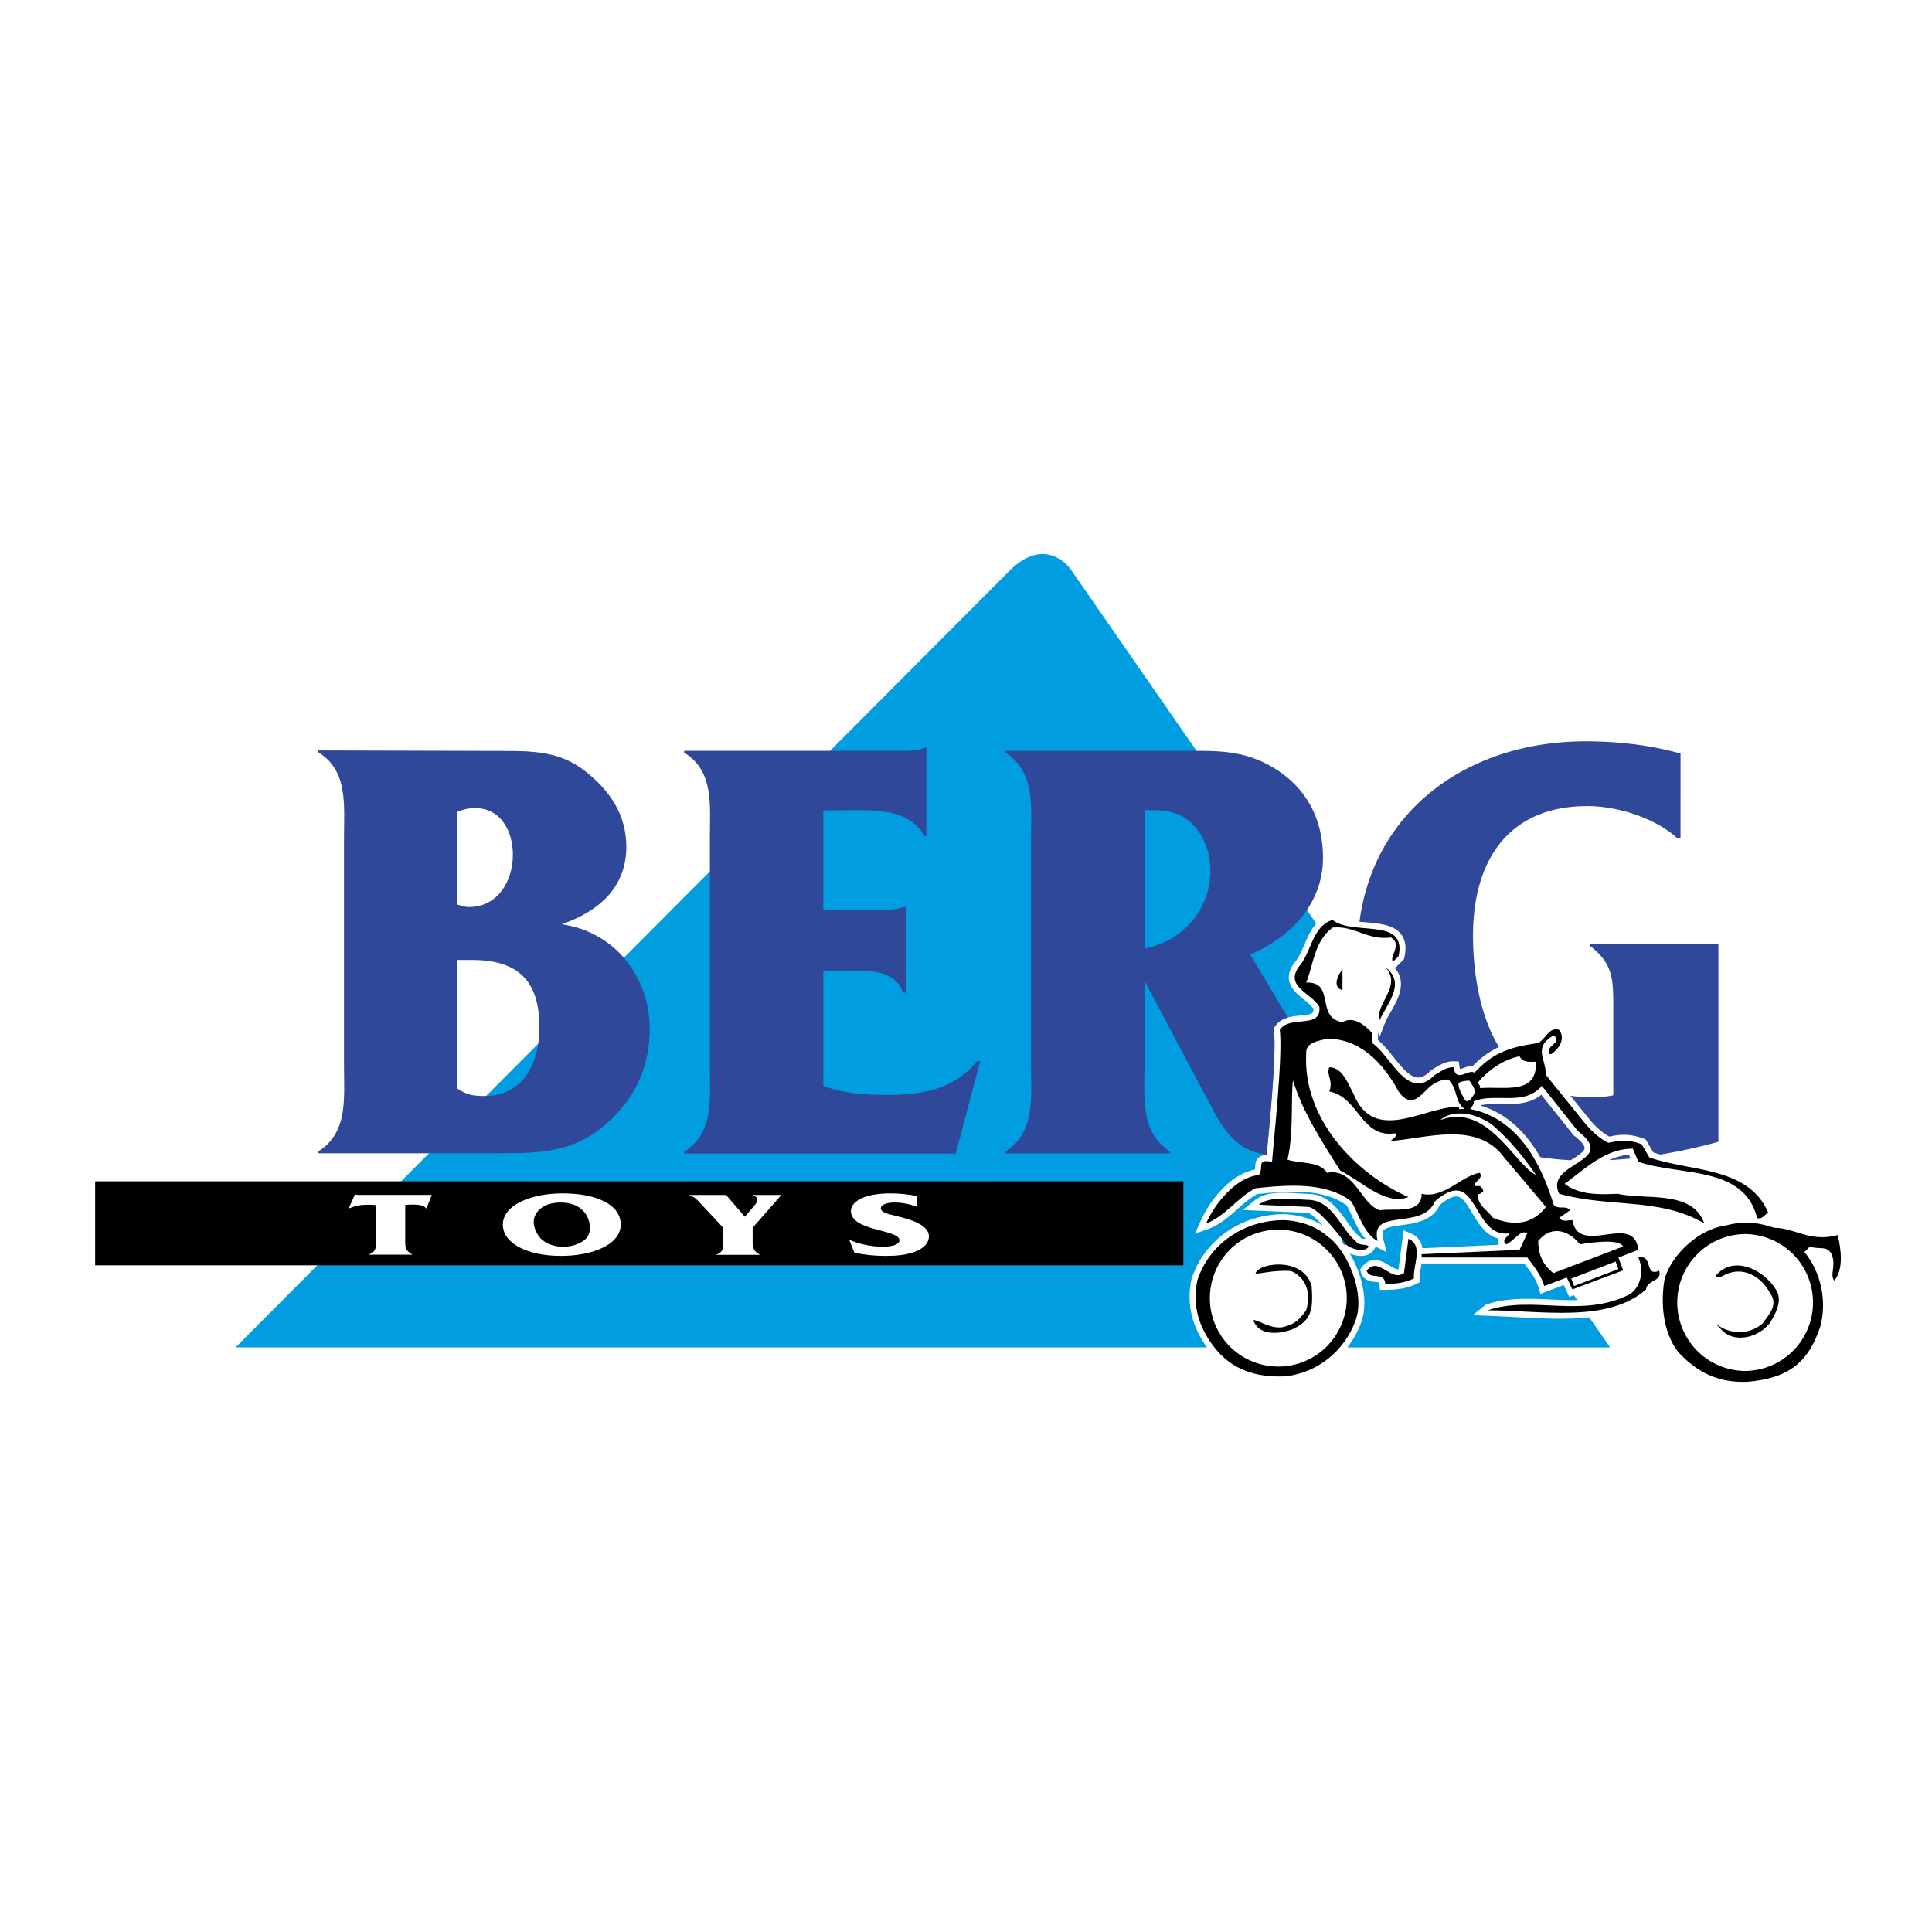 <svg xmlns="http://www.w3.org/2000/svg" width="2500" height="2500" viewBox="0 0 192.756 192.756"><g fill-rule="evenodd" clip-rule="evenodd"><path fill="#fff" d="M0 0h192.756v192.756H0V0z"/><path d="M183.922 123.078l-.146-.592-.588.164c-1.51.42-2.613.08-3.781-.279-.719-.223-1.461-.449-2.27-.465-.221-.07-.447-.139-.68-.201l.082-.076c.072-.068.146-.137.195-.17l.412-.273-.195-.455c-1.543-3.6-5.271-4.312-8.561-4.941l-.271-.053a57.108 57.108 0 0 0 3.59-.869l.727-.199V93.19H157.636v1.658l.385.297c1.797 1.386 1.947 2.386 1.947 5.121v8.156a16.56 16.56 0 0 1-1.465.047c-1.039 0-1.971-.137-2.814-.375a574.69 574.69 0 0 1-.867-1.07c-.027-.473-.133-.893-.232-1.268h.39l.154-.109c.701-.5 1.162-1.17 1.264-1.836a1.855 1.855 0 0 0-.365-1.418l-.111-.148-.176-.059c-1.014-.338-1.619.367-2.02.834-.162.189-.314.363-.473.479-1.068.145-1.957.33-2.74.586-2.289-3.672-2.559-8.641-2.559-10.757 0-4.45 1.354-11.917 10.426-11.917 2.986 0 6.479 1.244 8.305 2.958l.285.269h1.686V74.427l-.723-.202c-2.977-.834-6.254-1.257-9.736-1.257-12.789 0-22.041 7.608-23.535 18.865-.539-.098-1.012-.249-1.33-.514l-.25-.208-.309.098c-.252.08-.477.185-.682.306l-.525-.757a10.14 10.14 0 0 0 1.42-5.167c0-4.527-2.059-8.036-5.957-10.15-2.473-1.319-4.693-1.495-7.135-1.518-7.123-10.271-12.279-17.709-12.281-17.71-.049-.07-1.223-1.728-3.252-1.905-1.473-.129-2.945.536-4.379 1.977L82.407 73.922H67.271v1.729l.476.289c2.175 1.321 2.14 3.733 2.098 6.527l-.011 1.084v2.986l-7.569 7.596a10.861 10.861 0 0 0-3.327-2.144c2.946-1.708 4.541-4.296 4.541-7.488 0-3.206-1.507-6.01-4.476-8.333-2.839-2.235-5.737-2.235-9.093-2.235l-18.146-.049-.992-.002v1.729l.473.29c2.179 1.334 2.143 3.756 2.101 6.561l-.011 1.079v22.795l.011 1.1c.041 2.803.077 5.223-2.113 6.607l-.46.293v1.717H40.424l-.819.822H8.504v10.357h20.778l-6.481 6.504-1.683 1.688H121.232c1.711 1.809 4.021 2.625 7.061 2.484 1.998-.207 3.838-1.109 5.258-2.484h28.985l-1.078-1.553-1.795-2.59c1.863-.324 3.58-.971 4.957-2.189l.17-.15.025-.229c.016-.131.111-.205.438-.389l.137-.08c-.322 2.723.248 5.303 1.611 7.053 2.141 2.301 4.404 3.275 7.371 3.16 4.309-.371 6.576-2.104 7.83-6.012.65-2.49.127-5.316-1.324-7.389.217.037.422.047.602.055.527.021.631.037.752.334.145.479.098.83.047 1.203-.059.439-.125.936.219 1.451l.424.637.512-.568c1.199-1.336.82-3.764.488-5.09zM46.631 81.705a3.16 3.16 0 0 1 .753-.092c2.064 0 2.797 1.979 2.797 3.675 0 2.032-1.063 4.22-3.398 4.22-.053 0-.103-.005-.152-.011v-7.792zm6.127 21.967c-1.58 1.584-3.14 3.15-4.667 4.684-.607-.012-1.014-.08-1.46-.305V96.764h.453c4.082 0 5.747 1.662 5.747 5.736 0 .281-.015.695-.073 1.172zm101.476 12.855c.422.055.85.102 1.283.139-.33.326-.602.703-.713 1.152a18.99 18.99 0 0 0-.57-1.291zm8.123 12.059c-1.258.646-2.541.941-3.828 1.061-.174-.25-.355-.514-.543-.783l4.17-1.564.559-.209-.211-.559-.275-.723.623-.242.064.143c.396.872.328 2.132-.559 2.876zm3.639-2.356l-.076-.258-.611.262a1.085 1.085 0 0 1-.168.059c-.027-.068-.057-.166-.08-.238-.1-.334-.307-1.01-.986-1.178l-.027-.248c-.088-.771-.371-1.346-.838-1.711-.82-.637-1.961-.48-3.066-.33-1.783.244-2.477.225-2.686-.959l-.086-.49h-.246l.387-.27-.395-.494c-.398-.498-.934-.498-1.287-.498-.176 0-.26-.006-.309-.021l-.055-.166c2.051.57 4.072.74 6.027.902 2.879.24 5.6.469 8.154 1.932-1.511.835-2.865 2.189-3.652 3.706zm5.998-4.527a6.262 6.262 0 0 0-1.328.348l-.066-.188c-.996-2.811-4.055-2.959-6.51-3.078-.955-.045-1.855-.09-2.58-.264l-.086-.02-.088.004c-1.4.084-2.953.111-4.176-.451l.363-.281c.436-.34.867-.674 1.301-.984a44.242 44.242 0 0 0 4.533-.281c1.223.406 2.613.611 3.959.809 3.291.484 6.398.949 7.338 4.09a8.325 8.325 0 0 0-2.66.296z" fill="#fff"/><path d="M118.871 127.646l.006-.031.012-.029c1.264-3.906 5.021-6.498 9.35-6.447 1.449.096 2.709.486 3.779 1.158-.633-.68-1.256-1.256-1.551-1.291.043.004-4.895-.217-4.895-.217l-1.578-.07 1.232-.986c1.084-.867 2.664-.77 4.338-.668.324.02.658.039.984.053 1.904.027 2.98 1.549 3.846 2.771.414.586.807 1.139 1.223 1.459l.088.068.059.096c.025.041.047.057.307.082.059.006.119.012.184.021-.584-.648-.996-1.504-1.369-2.295a18.26 18.26 0 0 0-.521-1.047c-2.385-1.789-6.131-1.432-8.918-1.145-.688.365-1.32.918-1.986 1.506-.885.781-1.799 1.588-2.932 1.986l-1.299.459.559-1.26c.988-2.219 3.07-4.691 5.408-5.123.018-.084.025-.178.031-.297.014-.264.033-.664.377-.932.217-.168.482-.219.77-.215.031-.363.074-.818.123-1.34.297-3.178.848-9.092.598-11.092l-.027-.213.117-.182c.592-.92 1.678-1.021 2.551-1.104.496-.045 1.059-.098 1.227-.301.07-.086.09-.232.088-.373-.242-.338-.617-.646-.988-.945-.873-.701-2.193-1.762-1.006-3.541l.025-.039.031-.034c.438-.474.721-1.134 1.02-1.833.309-.721.645-1.498 1.193-2.11l-24.523-35.371s-2.436-3.5-6.119.204L23.504 134.43h96.921c-1.532-2.114-2.056-4.395-1.554-6.784zM139.02 105.434c.789.992 1.607 2.018 2.42 2.062.152.01.311-.018.471-.082l-3.717-5.361-.545 1.416-.154-.43V103.764c.53.422 1.017 1.031 1.525 1.67zM151.928 131.445c-1.23-.061-3.896-.211-5.008-.211l1.311-1.064c2.102-.719 4.295-.617 6.416-.52.9.041 1.811.082 2.723.061l-.338-.49-.465.174-.232-.498-.32-.688-1.729.652-.6.227-.182-.615c-.258-.881-.791-1.582-1.357-2.326l-.068-.088h-10.25c-.014.076-.025.152-.039.227-.08.453-.154.879-.127 1.215l.033.4-.359.18c-1.096.547-2.305.611-3.119.611h-.545l-.047-.545c-.01-.135-.037-.18-.041-.186-.049-.033-.248-.053-.367-.062-.402-.037-1.154-.105-1.428-.93l-.102-.303.197-.252c.965-1.227 2.057-.566 2.709-.17.488.295.736.414.939.373l.4-3.096.1-.777.723.309c.762.326 1.062.877 1.152 1.484l7.646-.344a.895.895 0 0 1-.064-.219.91.91 0 0 1 .031-.389c-1.303-.324-2.035-1.545-2.646-2.572-.473-.795-.92-1.547-1.471-1.635-.426-.066-1.021.225-1.768.861-.738 1.576-2.428 1.809-3.797 1.994-.777.104-1.58.213-1.805.547-.143.213-.086.602-.012.889l.326 1.262-1.082-.541-.201.305c-.225.336-.584.543-1.041.596-.439.051-.922-.049-1.344-.219 1.156 1.977 1.896 4.725 1.131 6.848a9.163 9.163 0 0 1-1.379 2.514h26.211l-2.08-3c-2.165.236-4.471.121-6.635.011z" fill="#009ee0"/><path d="M133.898 123.691l-.039.197c.1.121.197.248.295.381l.518-.557-.774-.021z" fill="#009ee0"/><path d="M114.184 106.342v-8.484l7.068 13.307c1.521 2.693 2.953 3.744 5.125 4.039.031-.355.072-.791.119-1.289.297-3.178.848-9.092.598-11.092l-.027-.213.117-.182c.324-.506.801-.762 1.309-.904l-3.762-6.29c4.029-1.709 7.264-5.066 7.264-9.643 0-4.09-1.832-7.324-5.432-9.277-2.746-1.465-5.188-1.404-8.174-1.404h-18.086v.183c2.99 1.892 2.562 5.371 2.562 8.545v22.705c0 3.174.428 6.652-2.562 8.545v.182h16.439v-.182c-2.986-1.894-2.558-5.372-2.558-8.546zm0-25.512h.609c1.219 0 2.498.122 3.533.854 1.646 1.16 2.438 3.235 2.438 5.188 0 3.846-2.803 7.08-6.58 7.751V80.83zM160.555 115.744a45.549 45.549 0 0 0 2.119-.162l-.156-.373a5.643 5.643 0 0 0-1.963.535zM156.854 115.666c.576-.367 1.229-.781 1.242-1.111.006-.131-.084-.512-1.035-1.238l-.059-.045-.045-.057-3.184-3.996c-1.176.965-2.637.945-3.947.926-.768-.012-1.496-.02-2.154.145 2.449.725 4.453 2.457 5.996 5.16.992.152 2.01.252 3.045.307l.141-.091zM136.207 92.013c1.414.119 2.877.243 3.602 1.229.42.571.52 1.318.305 2.283l-.037.169-.123.123-.547.549-.225.225c1.236 1.479.246 3.201-.438 4.389-.213.367-.412.713-.521.996l-.574 1.494-.154-.43V103.765c.531.422 1.018 1.031 1.525 1.67.789.992 1.607 2.018 2.42 2.062.4.023.824-.195 1.297-.668l.047-.047.057-.037c.889-.557 1.428-.873 2.191-.857l.512.01.066.504c.02.139.043.215.061.26.1-.016.268-.078.379-.117.254-.094.568-.209.883-.189.838-.848 1.652-1.451 2.619-1.896-1.887-3.129-2.588-7.281-2.588-11.13 0-7.366 3.438-12.906 11.416-12.906 3.127 0 6.908 1.279 8.98 3.227h.307V75.18c-3.051-.854-6.283-1.22-9.471-1.22-11.65 0-21.082 6.778-22.561 18.004l.572.049zM158.623 94.362c2.211 1.705 2.334 3.166 2.334 5.904v9.01c-.799.184-1.658.184-2.455.184-.641 0-1.246-.051-1.822-.137l1.998 2.473c.652.746 1.268 1.268 1.873 1.598l.17-.029c.752-.141 1.781-.334 3.279.244l.193.074.105.18.652 1.119c.229.074.463.143.701.209a56.312 56.312 0 0 0 5.795-1.275V94.179h-12.824v.183h.001z" fill="#2f489a"/><path d="M118.064 126.24v-8.379H9.494v8.379h108.57zM158.23 112.186c.67.766 1.396 1.424 2.223 1.826.754-.107 1.742-.465 3.332.15l.77 1.316c4.059 1.426 9.875.877 11.852 5.486-.33.219-.658.768-1.098.549-1.316-5.268-7.682-4.17-11.852-5.598l-.549-1.316c-2.744 0-4.719 1.977-6.805 3.512 1.428 1.098 3.402 1.098 5.268.988 2.744.658 7.463-.439 8.67 2.963-4.5-2.635-9.438-1.537-14.486-2.963-1.535-3.184 6.037-3.072 1.867-6.256l-3.594-4.51c-1.756 2.086-4.609.658-6.805 1.537.111.219-.246.668-.357.779 4.609.877 7.023 5.156 8.342 9.547.438.549 1.207 0 1.645.549l-1.098.768c.33.439.879.219 1.318.219.658 3.732 6.145-.877 6.584 2.963l-1.992.771.482 1.275-5.074 1.904-.555-1.188-2.244.848c-.328-1.125-1.043-1.965-1.701-2.842h-10.535v-.33l9.768-.439.768-1.645c-.658-.439-1.316.768-2.084 1.096-.549-.328.109-.768.328-1.096-3.84.547-3.072-7.023-7.461-3.184-1.207 2.963-6.584.549-5.707 3.951-1.316-.658-1.865-2.635-2.633-3.951-2.525-1.975-6.365-1.646-9.549-1.316-1.754.877-3.072 2.854-4.938 3.512.879-1.977 2.963-4.609 5.268-4.828.549-.77-.33-1.646 1.316-1.318.109-1.645 1.098-10.533.77-13.168.986-1.535 4.17 0 3.949-2.303-.877-1.428-3.4-1.977-2.084-3.951 1.316-1.427 1.316-4.061 3.4-4.719 1.977 1.646 7.463-.329 6.586 3.622l-.551.549c-.438-.439.988-1.756-.219-2.415-2.305.329-3.621-1.207-5.816-.987-1.865 1.427-1.865 3.621-2.633 5.486 2.963-.109.879 3.512 3.621 3.951 1.098-.658 2.305.33 2.963 1.098v.988c1.865 1.205 3.512 5.926 6.256 3.182.832-.523 1.271-.779 1.865-.768.219 1.645 1.535.109 2.084.547 1.646-1.756 3.102-2.533 6.365-2.961.768-.439 1.098-1.646 2.084-1.318.66.879 0 1.865-.768 2.414h-.219c-.439-.877 1.426-1.096.439-1.865-2.086 1.207-.77 2.305-.77 3.951l3.994 4.938z"/><path d="M137.668 101.762c-.547-1.537 2.305-3.402.549-5.268 2.195 1.647 0 3.84-.549 5.268zM133.938 98.799c-1.098-.33-.383-1.631 0-2.086v2.086z"/><path d="M139.535 108.895c1.316 1.865 2.285.232 3.062-.414.549-.549 1.967-1.107 2.086-.549.768.879.447 1.949 1.436 2.719h-.549v-.221c-3.402-.109-8.449 3.842-10.535-1.316-.549-.988-1.098-2.633-2.414-2.633-.33.768.439 1.316 0 2.414 2.963.549 3.182 4.719 6.584 4.17.219.438-.33.549-.439.768 3.402-.219 8.561-2.086 11.303 1.646l4.17 4.938c-1.426 1.865-3.373 1.855-5.268 1.098-.768-.988-1.535-1.207-1.535-2.414.219.109.328-.109.549-.219 0-.33-.221-.439-.33-.549h-.549c0-.549.879-.66.549-1.318-1.756.221-3.621 2.635-5.816 2.086 0 2.084-2.633 1.426-4.17 1.646-1.865-.549-2.523-4.281-5.266-3.732-.77-1.207-2.635-.877-3.951-1.316.631-2.59.328-6.365.549-7.9.986 3.182 2.854 6.035 4.719 8.998 2.193 1.098 4.498 3.512 6.803 2.633-5.268-2.303-10.535-7.791-10.205-14.266-.109-1.207 1.316-1.316 2.086-1.535 3.289-.002 5.594 2.412 7.131 5.266zM153.252 105.932c.109 3.4-3.184 2.414-5.598 2.633.109-.219-.109-.33-.219-.549.986-1.207 2.523-2.305 4.17-2.633.329.658.989.549 1.647.549z" fill="#fff"/><path d="M147.654 111.527c.508.236.77.359 1.316.768 1.756 1.537 3.074 3.184 4.281 4.939-2.195-1.098-4.83-7.242-9.547-5.488.987-.877 2.593-.805 3.95-.219z" fill="#fff"/><path d="M134.268 124.146c.164.154-2.57-3.596-3.732-3.73l-4.938-.219c1.098-.879 3.027-.561 4.93-.486 2.451.035 3.301 3.01 4.727 4.107.33.549.988.219 1.318.549-.44.658-1.798.252-2.305-.221z"/><path d="M132.539 123.424c1.838 1.316 3.703 5.551 2.715 8.295-1.096 3.072-3.84 5.268-7.021 5.598-2.936.135-5.377-.66-7.135-2.965-1.471-1.912-2.166-4.107-1.645-6.584 1.207-3.73 4.746-6.082 8.779-6.035 1.645.109 3.127.648 4.307 1.691zM177.035 122.498c1.977-.008 3.592 1.482 6.312.725.328 1.316.629 3.449-.357 4.545-.439-.658.174-1.291-.191-2.498-.439-1.098-1.318-.549-2.223-.902l-.549.549c1.646 1.975 2.258 4.854 1.6 7.377-1.266 3.938-3.514 5.244-7.307 5.57-2.854.111-4.955-.898-6.885-2.973-1.537-1.975-1.783-4.928-1.346-7.342.77-2.523 3.512-4.938 6.035-5.268 2.048-.556 3.526-.238 4.911.217z"/><path d="M154.98 127.018c-.988-.77-1.51-1.773-1.51-3.199 1.098-1.428 2.826-1.328 4.17.328 0 0 3.951-.723 4.279.221l-6.939 2.65z" fill="#fff"/><path d="M141.07 127.549c-.877.439-1.865.549-2.854.549-.109-1.316-1.535-.33-1.865-1.316 1.207-1.537 2.414 1.207 3.73.219l.439-3.402c1.539.659.441 2.633.55 3.95zM165.541 126.781c.33 1.098-1.207.877-1.316 1.865-3.84 3.402-10.535 2.084-15.803 2.084 4.5-1.535 9.438.879 14.268-1.645 1.096-.879 1.316-2.414.768-3.621 1.534-.329.548 1.975 2.083 1.317z"/><path d="M127.455 136.342a6.829 6.829 0 1 0-.001-13.657 6.829 6.829 0 0 0 .001 13.657z" fill="#fff"/><path d="M130.865 128.316c.139 2.223.074 3.375-1.865 4.281-1.197.5-3.402.768-3.951-.879.439-.109 2.004 1.178 3.402.549.768-.219 1.234-.65 1.865-1.537.549-1.865-.1-3.303-1.508-3.924-2.021-.121-3.531.439-3.541.193.549-1.097 4.831-1.534 5.598 1.317z"/><path d="M174.055 136.781a6.831 6.831 0 0 0 6.83-6.828 6.831 6.831 0 0 0-6.83-6.83 6.83 6.83 0 0 0 0 13.658z" fill="#fff"/><path d="M177.174 128.646c.768 1.098-.119 2.586-.594 3.354-1.098 1.428-3.576 2.133-4.893.598l-.549-.549c1.426 1.096 3.291 1.207 4.719 0 .502-.779 1.637-1.805.758-3.012-.877-1.645-2.633-2.742-4.498-1.865-.33.221-.541.268-.979.158 1.757-2.195 4.829-.658 6.036 1.316z"/><path fill="#fff" d="M161.469 126.609l-.281-.744-4.42 1.696.281.744 4.42-1.696zM147.148 109.006c.104-.221-.371-.959-.535-1.18-.303-.055-1.057.123-1.084.234-.109.438.369 1.207.617 1.645.274.488.782-.232 1.002-.699zM40.428 123.863c0 .518.016.926.699 1.289v.027h-4.308v-.027c.779-.281.667-.799.667-1.27v-3.65c-.271-.035-.509-.035-.794-.035-.731 0-1.191.1-1.795.336l-.111.045.62-1.391.302.027h7.373l-.54 1.363c-.238-.309-.73-.398-1.303-.398-.286 0-.54.008-.81.053v3.631zM53.247 121.934c0-.934.828-1.957 2.708-1.957 2.183 0 2.899 1.477 2.899 2.51 0 .443-.111.906-.589 1.268-.51.389-1.275.635-2.119.635-.908 0-1.705-.346-2.151-.779-.446-.455-.748-1.152-.748-1.677zm-3.077.244c0 1.912 2.521 3.123 5.785 3.123 3.232 0 5.976-1.158 5.976-3.133 0-1.992-2.442-3.104-5.785-3.104-3.232 0-5.976 1.184-5.976 3.114zM75.091 123.867c0 .527.015.926.699 1.299v.027h-4.308v-.027c.778-.281.667-.807.667-1.279v-1.398l-2.367-2.541c-.27-.291-.524-.535-1-.699v-.027h3.685v.027l1.845 2.143.89-1.035c.143-.164.365-.436.365-.627 0-.244-.159-.371-.492-.48v-.027h2.859v.027l-2.843 3.24v1.377zM84.718 123.678c.889.418 2.191.709 3.335.709.715 0 1.684-.137 1.684-.646 0-1.109-4.844-.881-4.844-2.918 0-.518.445-1.02 1.175-1.32.811-.328 1.795-.438 2.764-.438.89 0 1.844.092 2.67.273v1.066c-.668-.246-1.447-.428-2.242-.428-.619 0-1.381.154-1.381.582 0 .436.921.609 1.508.754.763.191 1.479.365 2.115.682.763.383 1.176.791 1.176 1.373 0 .592-.429 1.117-1.272 1.469-.938.385-1.955.467-3.083.467-1.049 0-2.097-.107-3.082-.324l-.523-1.301z"/><path d="M45.642 80.986c.601-.243 1.142-.364 1.743-.364 2.585 0 3.787 2.302 3.787 4.665 0 2.604-1.503 5.209-4.388 5.209-.421 0-.722-.121-1.142-.242v-9.268zM31.76 74.872v.183c2.992 1.831 2.563 5.31 2.563 8.483v22.795c0 3.234.428 6.652-2.563 8.545v.182h17.88c4.303 0 7.542-.061 10.841-2.93 2.872-2.502 4.339-5.676 4.339-9.459 0-5.311-3.544-9.72-8.8-10.457 3.655-1.228 6.469-3.657 6.469-7.716 0-3.15-1.591-5.594-4.099-7.556-2.569-2.023-5.261-2.023-8.481-2.023l-18.149-.047zm13.882 20.903h1.442c4.616 0 6.736 2.079 6.736 6.725 0 3.547-1.575 6.848-5.513 6.848-1.091 0-1.757-.123-2.666-.734V95.775h.001zM82.142 108.326c2.021.793 4.288.916 6.432.916 3.423 0 6.598-.551 8.917-3.365h.305l-2.441 9.217H68.26v-.184c2.992-1.893 2.563-5.311 2.563-8.484V83.55c0-3.19.428-6.641-2.563-8.458v-.182h21.416c.917 0 1.894 0 2.565-.305h.183v8.821h-.183c-1.648-2.885-5.138-2.583-8.14-2.583h-1.96v9.96h5.697c.857 0 1.715-.061 2.267-.305h.305v8.542h-.305c-.858-2.441-3.675-2.197-5.942-2.197h-2.021v11.483z" fill="#2f489a"/></g></svg>